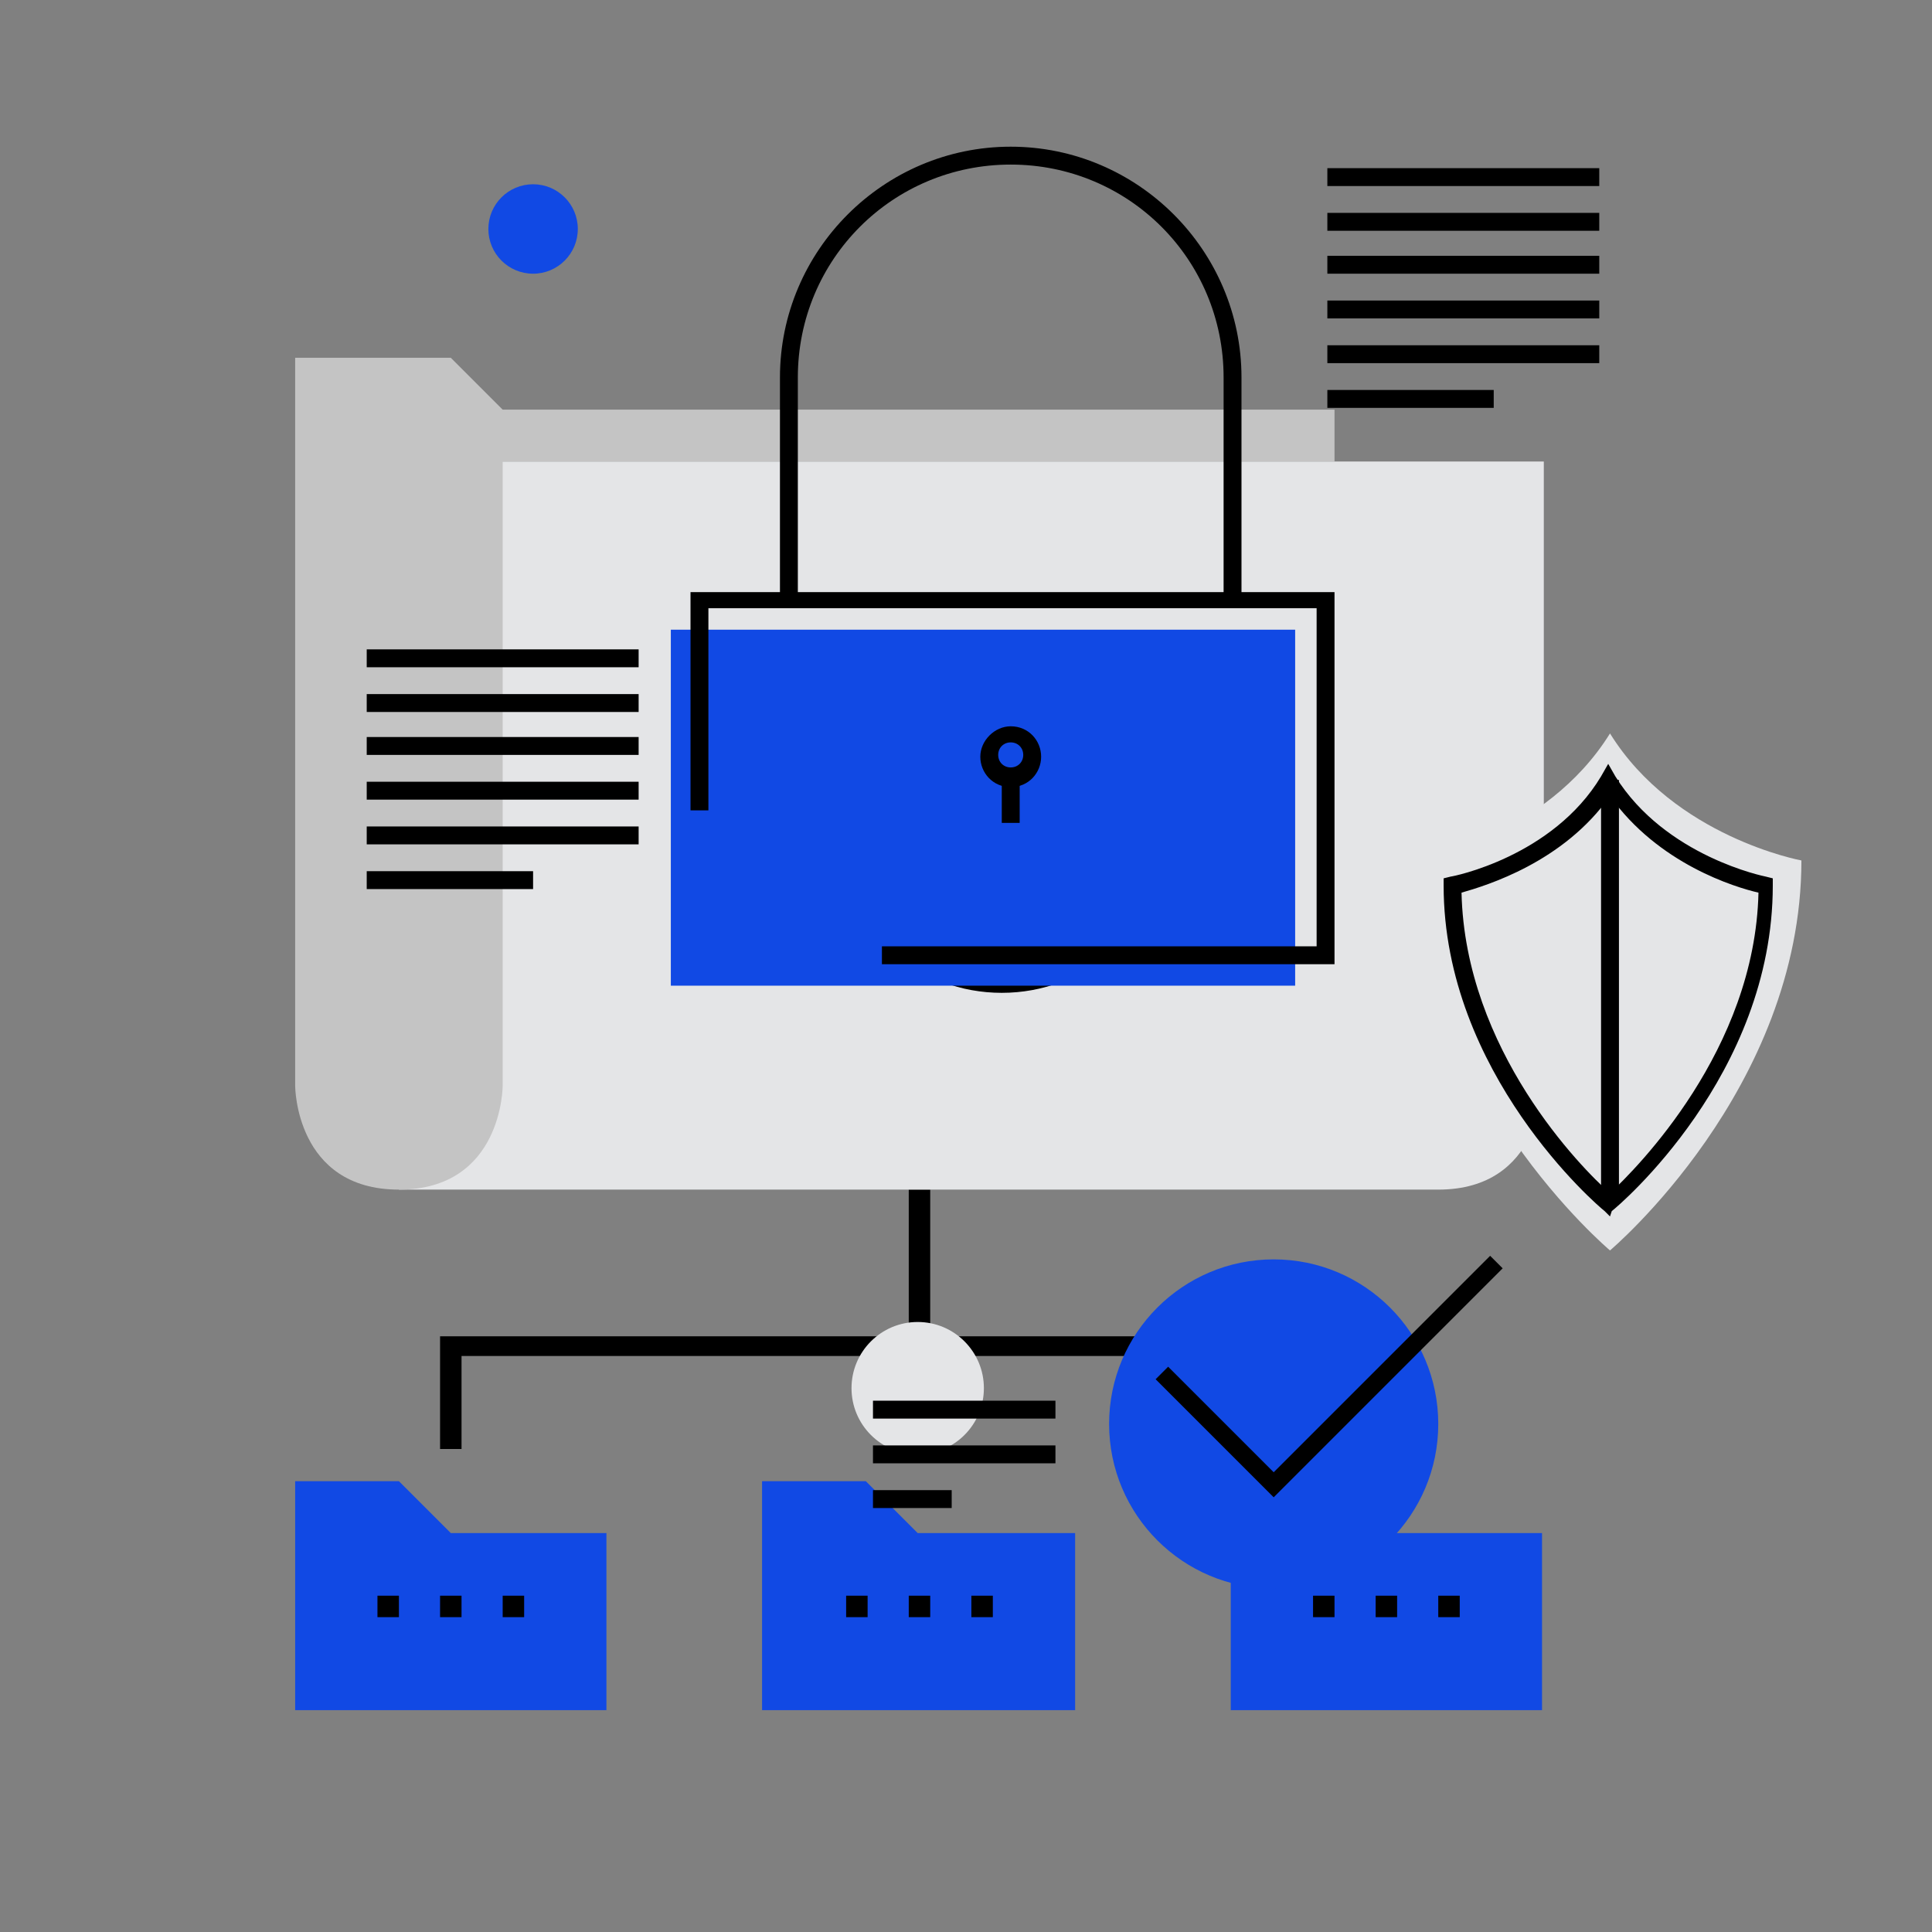 <?xml version="1.0" encoding="utf-8"?>
<!-- Generator: Adobe Illustrator 23.0.1, SVG Export Plug-In . SVG Version: 6.00 Build 0)  -->
<svg version="1.1" id="Layer_1" xmlns="http://www.w3.org/2000/svg" xmlns:xlink="http://www.w3.org/1999/xlink" x="0px" y="0px"
	 viewBox="0 0 108 108" style="enable-background:new 0 0 108 108;" xml:space="preserve">
<rect x="0" y="0" width="108" height="108" fill="#808080" stroke="none"/>
<style type="text/css">
	.st0{fill:#E4E5E7;}
	.st1{fill:#C4C4C4;}
	.st2{fill:#1149E4;}
	.st3{fill:#98A0A7;}
	.st4{fill:#D1D1D1;}
	.st5{fill:none;stroke:#000000;stroke-miterlimit:10;}
	.st6{fill:#93A9C3;}
	.st7{fill:#1149E4;stroke:#000000;stroke-miterlimit:10;}
	.st8{fill:#F1F2F2;}
	.st9{fill:#414042;}
	.st10{fill:none;stroke:#000000;stroke-miterlimit:10;stroke-dasharray:1.954,1.954;}
	.st11{fill:#1B4FE0;}
	.st12{fill:#FFFFFF;}
	.st13{fill:none;stroke:#000000;stroke-miterlimit:10;stroke-dasharray:2;}
	.st14{fill:#E6E7E8;}
</style>
<g>
	<polygon points="78.1,81 76.9,81 76.9,75.8 25.8,75.8 25.8,81 24.6,81 24.6,74.7 78.1,74.7 	"/>
</g>
<g>
	<rect x="50.8" y="66.5" width="1.2" height="14.5"/>
</g>
<g>
	<path class="st0" d="M80.4,66.5H22.3V25.8h64v34.9C86.2,60.7,86.2,66.5,80.4,66.5z"/>
</g>
<g>
	<path class="st1" d="M74.6,25.8v-2.9H28.1L25.2,20h-8.7v40.7c0,0,0,5.8,5.8,5.8s5.8-5.8,5.8-5.8V25.8H74.6z"/>
</g>
<g>
	<g>
		<path d="M56,55.5c-4.6,0-8.4-3.3-9.2-7.8l1.1-0.2c0.7,3.9,4,6.8,8,6.8s7.4-2.9,8-6.8l1.1,0.2C64.4,52.2,60.6,55.5,56,55.5z"/>
	</g>
	<g>
		<path d="M64,44.8c-0.7-3.9-4-6.8-8-6.8s-7.4,2.9-8,6.8l-1.1-0.2c0.8-4.5,4.6-7.8,9.2-7.8s8.4,3.3,9.2,7.8L64,44.8z"/>
	</g>
	<g>
		<polygon points="64.9,45.5 61.8,43.9 62.3,42.9 64.4,43.9 65.4,41.8 66.4,42.4 		"/>
	</g>
	<g>
		<polygon points="46.6,50.5 45.6,49.9 47.2,46.8 50.3,48.4 49.7,49.5 47.7,48.4 		"/>
	</g>
</g>
<g>
	<polygon class="st2" points="16.5,82.8 16.5,95.6 33.9,95.6 33.9,85.7 25.2,85.7 22.3,82.8 	"/>
</g>
<g>
	<polygon class="st2" points="42.6,82.8 42.6,95.6 60.1,95.6 60.1,85.7 51.3,85.7 48.4,82.8 	"/>
</g>
<g>
	<polygon class="st2" points="68.8,82.8 68.8,95.6 86.2,95.6 86.2,85.7 77.5,85.7 74.6,82.8 	"/>
</g>
<g>
	<g>
		<rect x="21.1" y="89.2" width="1.2" height="1.2"/>
	</g>
	<g>
		<rect x="28.1" y="89.2" width="1.2" height="1.2"/>
	</g>
	<g>
		<rect x="24.6" y="89.2" width="1.2" height="1.2"/>
	</g>
</g>
<g>
	<g>
		<rect x="47.3" y="89.2" width="1.2" height="1.2"/>
	</g>
	<g>
		<rect x="54.3" y="89.2" width="1.2" height="1.2"/>
	</g>
	<g>
		<rect x="50.8" y="89.2" width="1.2" height="1.2"/>
	</g>
</g>
<g>
	<g>
		<rect x="73.4" y="89.2" width="1.2" height="1.2"/>
	</g>
	<g>
		<rect x="80.4" y="89.2" width="1.2" height="1.2"/>
	</g>
	<g>
		<rect x="76.9" y="89.2" width="1.2" height="1.2"/>
	</g>
</g>
<rect id="XMLID_748_" x="244.3" y="-91.6" class="st3" width="31.7" height="55.7"/>
<rect id="XMLID_746_" x="247.2" y="-86.4" class="st4" width="26" height="45.3"/>
<line id="XMLID_740_" class="st5" x1="256.7" y1="-88.9" x2="263.6" y2="-88.9"/>
<line id="XMLID_739_" class="st5" x1="264.9" y1="-88.9" x2="264.3" y2="-88.9"/>
<g id="XMLID_21_">
	<path id="XMLID_207_" class="st5" d="M226.2-58c-4.3,0-4.1,3.5-4.1,7.9v1.7c0,4.3,3.5,7.9,7.9,7.9l0,0c4.3,0,7.9-3.5,7.9-7.9v-1.7
		c0-4.3,0.2-7.9-4.1-7.9h0.5"/>
	<g id="XMLID_206_">
		<path id="XMLID_213_" class="st6" d="M238.7-48.4h-1.8v-2.4c0-2.5,0-4.7-1-5.6c-0.5-0.5-1.2-0.7-2.3-0.7v-1.8h0.5
			c1.3,0.1,2.3,0.5,3,1.2c1.5,1.5,1.5,4,1.5,6.9L238.7-48.4z"/>
	</g>
	<g id="XMLID_205_">
		<path id="XMLID_210_" class="st6" d="M223-48.4h-1.8v-2.3c0-2.9,0-5.4,1.5-6.9c0.8-0.8,2-1.2,3.5-1.2v1.7c-1.1,0-1.8,0.2-2.3,0.7
			c-1,1-1,3.1-1,5.6L223-48.4z"/>
	</g>
	<g id="XMLID_204_">
		<path id="XMLID_209_" class="st7" d="M238.4-48.4h-1.2c-0.2,0-0.3-0.1-0.3-0.3v-2.1c0-2.5,0-4.7-1-5.6c-0.4-0.4-1.1-0.7-2-0.7
			c-0.2,0-0.3-0.1-0.3-0.3v-1.5h0.5c1.3,0.1,2.3,0.5,3,1.2c1.5,1.5,1.5,4,1.5,6.9v2C238.7-48.5,238.6-48.4,238.4-48.4z"/>
	</g>
	<g id="XMLID_203_">
		<path id="XMLID_198_" class="st7" d="M222.7-48.4h-1.2c-0.2,0-0.3-0.1-0.3-0.3v-2c0-2.9,0-5.4,1.5-6.9c0.8-0.8,1.8-1.2,3.2-1.2
			c0.2,0,0.3,0.1,0.3,0.3v1.2c0,0.2-0.1,0.3-0.3,0.3c-0.9,0-1.5,0.3-2,0.7c-1,1-1,3.1-1,5.6v2.1C223-48.5,222.9-48.4,222.7-48.4z"/>
	</g>
	<path id="XMLID_202_" class="st8" d="M262.6-62.1c0,2.2-1.8,3.9-3.9,3.9c-2.2,0-3.9-1.8-3.9-3.9c0-2.2,1.8-3.9,3.9-3.9
		C260.9-66,262.6-64.3,262.6-62.1z"/>
	<path id="XMLID_201_" class="st5" d="M262.6-62.1c0,2.2-1.8,3.9-3.9,3.9c-2.2,0-3.9-1.8-3.9-3.9c0-2.2,1.8-3.9,3.9-3.9
		C260.9-66,262.6-64.3,262.6-62.1z"/>
	<path id="XMLID_200_" class="st9" d="M260.2-62.1c0,0.8-0.7,1.5-1.5,1.5s-1.5-0.7-1.5-1.5s0.7-1.5,1.5-1.5S260.2-62.9,260.2-62.1z"
		/>
	<path id="XMLID_199_" class="st5" d="M230-40.5L230-40.5c0,2.6,2.1,4.6,4.6,4.6h3c2.6,0,4.6-2.1,4.6-4.6v-17.1
		c0-2.6,2.1-4.6,4.6-4.6h8.1"/>
	<g id="XMLID_255_">
		<g id="XMLID_226_">
			<circle id="XMLID_227_" class="st10" cx="258.7" cy="-62.2" r="9.5"/>
		</g>
	</g>
	<path id="XMLID_193_" class="st8" d="M229-58c0,1.2-1,2.2-2.2,2.2s-1.2-4.4,0-4.4C228-60.1,229-59.2,229-58z"/>
	<path id="XMLID_191_" class="st5" d="M229-58c0,1.2-1,2.2-2.2,2.2s-1.2-4.4,0-4.4C228-60.1,229-59.2,229-58z"/>
	<path id="XMLID_189_" class="st8" d="M230.6-58c0,1.2,1,2.2,2.2,2.2s1.2-4.4,0-4.4C231.6-60.1,230.6-59.2,230.6-58z"/>
	<path id="XMLID_188_" class="st5" d="M230.6-58c0,1.2,1,2.2,2.2,2.2s1.2-4.4,0-4.4C231.6-60.1,230.6-59.2,230.6-58z"/>
</g>
<g id="XMLID_13_">
	<path id="XMLID_340_" class="st11" d="M237.7-83.5c-4.1-4.1-4.1-10.7,0-14.8c4.1-4.1,10.7-4.1,14.8,0c3.5,3.5,4,9,1.4,13l3,6.2
		c0.1,0.2-0.1,0.3-0.3,0.2l-6.1-3.1C246.5-79.5,241.2-80,237.7-83.5z"/>
	<line id="XMLID_272_" class="st5" x1="244.9" y1="-104.7" x2="244.9" y2="-102.3"/>
	<line id="XMLID_247_" class="st5" x1="241.6" y1="-103" x2="241.9" y2="-101.8"/>
	<line id="XMLID_246_" class="st5" x1="238" y1="-102.7" x2="239.2" y2="-100.6"/>
	<line id="XMLID_244_" class="st5" x1="236" y1="-99.6" x2="236.9" y2="-98.7"/>
	<line id="XMLID_243_" class="st5" x1="233" y1="-97.6" x2="235.1" y2="-96.3"/>
	<line id="XMLID_242_" class="st5" x1="232.8" y1="-93.9" x2="234" y2="-93.6"/>
	<line id="XMLID_241_" class="st5" x1="231.3" y1="-90.6" x2="233.7" y2="-90.6"/>
	<line id="XMLID_240_" class="st5" x1="233" y1="-87.4" x2="234.2" y2="-87.7"/>
	<line id="XMLID_239_" class="st5" x1="233.2" y1="-83.7" x2="235.4" y2="-85"/>
	<line id="XMLID_238_" class="st5" x1="236.4" y1="-81.8" x2="237.2" y2="-82.6"/>
	<line id="XMLID_237_" class="st5" x1="238.4" y1="-78.7" x2="239.6" y2="-80.9"/>
	<line id="XMLID_236_" class="st5" x1="242.1" y1="-78.6" x2="242.4" y2="-79.8"/>
	<line id="XMLID_235_" class="st5" x1="245.4" y1="-77" x2="245.4" y2="-79.5"/>
	<line id="XMLID_234_" class="st5" x1="248.6" y1="-78.7" x2="248.3" y2="-79.9"/>
	<line id="XMLID_233_" class="st5" x1="257.4" y1="-87.8" x2="256.2" y2="-88.2"/>
	<line id="XMLID_231_" class="st5" x1="258.9" y1="-91.1" x2="256.5" y2="-91.1"/>
	<line id="XMLID_230_" class="st5" x1="257.2" y1="-94.4" x2="256" y2="-94.1"/>
	<line id="XMLID_229_" class="st5" x1="257" y1="-98" x2="254.8" y2="-96.8"/>
	<line id="XMLID_224_" class="st5" x1="253.8" y1="-100" x2="253" y2="-99.1"/>
	<line id="XMLID_223_" class="st5" x1="251.8" y1="-103" x2="250.6" y2="-100.9"/>
	<line id="XMLID_222_" class="st5" x1="248.1" y1="-103.1" x2="247.8" y2="-101.9"/>
	<polygon id="XMLID_221_" class="st12" points="249.3,-92.2 246.7,-92.2 246.7,-94.8 243,-94.8 243,-92.2 240.4,-92.2 240.4,-88.5 
		243,-88.5 243,-85.9 246.7,-85.9 246.7,-88.5 249.3,-88.5 	"/>
</g>
<path id="XMLID_648_" class="st5" d="M236.7-109.7c0,0.5-0.4,0.9-0.9,0.9s-0.9-0.4-0.9-0.9s0.4-0.9,0.9-0.9S236.7-110.2,236.7-109.7
	z"/>
<path id="XMLID_636_" class="st5" d="M292.1-72.5c0,0.5-0.4,0.9-0.9,0.9s-0.9-0.4-0.9-0.9s0.4-0.9,0.9-0.9S292.1-73,292.1-72.5z"/>
<g id="XMLID_626_">
	<line id="XMLID_629_" class="st5" x1="282.3" y1="-94.1" x2="269.4" y2="-94.1"/>
	<line id="XMLID_628_" class="st5" x1="267.8" y1="-94.1" x2="268.9" y2="-94.1"/>
	<line id="XMLID_627_" class="st5" x1="266.1" y1="-94.1" x2="267.2" y2="-94.1"/>
</g>
<g id="XMLID_573_">
	<line id="XMLID_582_" class="st5" x1="294.5" y1="-80.6" x2="296.4" y2="-80.6"/>
	<line id="XMLID_575_" class="st5" x1="295.5" y1="-79.6" x2="295.5" y2="-81.5"/>
</g>
<g id="XMLID_540_">
	<line id="XMLID_543_" class="st5" x1="230.2" y1="-97.6" x2="232.1" y2="-97.6"/>
	<line id="XMLID_541_" class="st5" x1="231.1" y1="-96.6" x2="231.1" y2="-98.5"/>
</g>
<g id="XMLID_415_">
	<line id="XMLID_417_" class="st5" x1="259.2" y1="-108.3" x2="261.1" y2="-108.3"/>
	<line id="XMLID_416_" class="st5" x1="260.1" y1="-107.4" x2="260.1" y2="-109.3"/>
</g>
<polygon id="XMLID_309_" class="st2" points="248.4,-112.3 247.2,-114.3 248.4,-116.3 250.7,-116.3 251.9,-114.3 250.7,-112.3 "/>
<polygon id="XMLID_308_" class="st5" points="247.5,-110.5 246.3,-112.5 247.5,-114.5 249.8,-114.5 251,-112.5 249.8,-110.5 "/>
<path id="XMLID_307_" class="st2" d="M289.5-88.4c0,1.2-1,2.2-2.2,2.2c-1.2,0-2.2-1-2.2-2.2c0-1.2,1-2.2,2.2-2.2
	C288.5-90.6,289.5-89.6,289.5-88.4z"/>
<circle id="XMLID_306_" class="st2" cx="265.2" cy="-103.5" r="1.3"/>
<path id="XMLID_294_" class="st5" d="M288.6-89.5c0,1.2-1,2.2-2.2,2.2c-1.2,0-2.2-1-2.2-2.2c0-1.2,1-2.2,2.2-2.2
	C287.6-91.7,288.6-90.7,288.6-89.5z"/>
<path id="XMLID_293_" class="st13" d="M228.1-90.3c0,2.2-1.8,3.9-3.9,3.9c-2.2,0-3.9-1.8-3.9-3.9c0-2.2,1.8-3.9,3.9-3.9
	C226.4-94.3,228.1-92.5,228.1-90.3z"/>
<rect id="XMLID_287_" x="222.2" y="-107.9" transform="matrix(0.707 -0.707 0.707 0.707 140.98 126.481)" class="st2" width="1.9" height="1.9"/>
<rect id="XMLID_286_" x="282" y="-74.8" transform="matrix(0.707 -0.707 0.707 0.707 135.079 178.454)" class="st2" width="1.9" height="1.9"/>
<g id="XMLID_22_">
	<path id="XMLID_412_" class="st11" d="M299.5-39.7v-10.7c0-6.3-5.1-11.4-11.4-11.4l0,0c-6.3,0-11.4,5.1-11.4,11.4v10.7
		C276.7-39.7,299.5-39.7,299.5-39.7z"/>
	<path id="XMLID_31_" class="st5" d="M297.3-47.7v-2.8c0-5-4.1-9.2-9.2-9.2l0,0"/>
	<rect id="XMLID_30_" x="275.1" y="-40.5" class="st12" width="26.2" height="4.6"/>
	<rect id="XMLID_440_" x="275.1" y="-38.2" class="st14" width="26.2" height="2.3"/>
	<rect id="XMLID_414_" x="275.1" y="-40.5" class="st5" width="26.2" height="4.6"/>
	<polygon id="XMLID_28_" class="st12" points="293.3,-51.3 290.6,-51.3 290.6,-54 286.5,-54 286.5,-51.3 283.8,-51.3 283.8,-47.2 
		286.5,-47.2 286.5,-44.5 290.6,-44.5 290.6,-47.2 293.3,-47.2 	"/>
	<line id="XMLID_420_" class="st5" x1="288.1" y1="-65.3" x2="288.1" y2="-62.8"/>
	<line id="XMLID_419_" class="st5" x1="291.1" y1="-66.7" x2="290.2" y2="-62.6"/>
	<line id="XMLID_422_" class="st5" x1="293.2" y1="-64.4" x2="292.3" y2="-62.1"/>
	<line id="XMLID_423_" class="st5" x1="296.5" y1="-64.6" x2="294.3" y2="-61.1"/>
	<line id="XMLID_424_" class="st5" x1="297.7" y1="-61.8" x2="296.1" y2="-59.9"/>
	<line id="XMLID_425_" class="st5" x1="300.9" y1="-61.2" x2="297.6" y2="-58.3"/>
	<line id="XMLID_436_" class="st5" x1="301" y1="-57.8" x2="298.8" y2="-56.6"/>
	<line id="XMLID_27_" class="st5" x1="303.5" y1="-56" x2="299.7" y2="-54.6"/>
	<line id="XMLID_25_" class="st5" x1="302.7" y1="-52.9" x2="300.3" y2="-52.5"/>
	<line id="XMLID_24_" class="st5" x1="304.5" y1="-50.3" x2="300.4" y2="-50.3"/>
	<line id="XMLID_462_" class="st5" x1="271.6" y1="-50.8" x2="275.7" y2="-50.8"/>
	<line id="XMLID_463_" class="st5" x1="273.5" y1="-53.4" x2="276" y2="-52.9"/>
	<line id="XMLID_464_" class="st5" x1="272.7" y1="-56.9" x2="276.6" y2="-55"/>
	<line id="XMLID_465_" class="st5" x1="275.4" y1="-58.3" x2="277.6" y2="-56.9"/>
	<line id="XMLID_466_" class="st5" x1="275.7" y1="-61.8" x2="278.9" y2="-58.7"/>
	<line id="XMLID_467_" class="st5" x1="278.9" y1="-62.1" x2="280.4" y2="-60.2"/>
	<line id="XMLID_468_" class="st5" x1="280.4" y1="-65.1" x2="282.3" y2="-61.4"/>
	<line id="XMLID_469_" class="st5" x1="283.5" y1="-64.6" x2="284.3" y2="-62.2"/>
	<line id="XMLID_23_" class="st5" x1="285.9" y1="-66.7" x2="286.2" y2="-62.7"/>
</g>
<g>
	<g>
		<rect x="20.5" y="36.3" width="15.2" height="1"/>
	</g>
	<g>
		<rect x="20.5" y="38.8" width="15.2" height="1"/>
	</g>
	<g>
		<rect x="20.5" y="41.2" width="15.2" height="1"/>
	</g>
	<g>
		<rect x="20.5" y="43.7" width="15.2" height="1"/>
	</g>
	<g>
		<rect x="20.5" y="46.2" width="15.2" height="1"/>
	</g>
	<g>
		<rect x="20.5" y="48.7" width="9.3" height="1"/>
	</g>
</g>
<g>
	<g>
		<rect x="74.2" y="9.4" width="15.2" height="1"/>
	</g>
	<g>
		<rect x="74.2" y="11.9" width="15.2" height="1"/>
	</g>
	<g>
		<rect x="74.2" y="14.3" width="15.2" height="1"/>
	</g>
	<g>
		<rect x="74.2" y="16.8" width="15.2" height="1"/>
	</g>
	<g>
		<rect x="74.2" y="19.3" width="15.2" height="1"/>
	</g>
	<g>
		<rect x="74.2" y="21.8" width="9.3" height="1"/>
	</g>
</g>
<g>
	<circle class="st2" cx="71.2" cy="79.6" r="9.2"/>
</g>
<g>
	<polygon points="71.2,83.7 64.6,77.1 65.3,76.4 71.2,82.3 83.3,70.2 84,70.9 	"/>
</g>
<g>
	<g>
		<g>
			<rect x="37.5" y="35.2" class="st2" width="34.9" height="19.9"/>
		</g>
	</g>
	<g>
		<path d="M69.4,33.6h-1V21.1c0-6.6-5.3-11.9-11.9-11.9c-6.6,0-11.9,5.3-11.9,11.9v12.4h-1V21.1c0-7.1,5.8-12.9,12.9-12.9
			c7.1,0,12.9,5.8,12.9,12.9V33.6z"/>
	</g>
	<g>
		<g>
			<polygon points="74.6,53.9 49.3,53.9 49.3,52.9 73.6,52.9 73.6,34 39.6,34 39.6,45.3 38.6,45.3 38.6,33.1 74.6,33.1 			"/>
		</g>
		<g>
			<path d="M56.5,44c-1,0-1.7-0.8-1.7-1.7s0.8-1.7,1.7-1.7c1,0,1.7,0.8,1.7,1.7S57.5,44,56.5,44z M56.5,41.5c-0.4,0-0.7,0.3-0.7,0.7
				s0.3,0.7,0.7,0.7c0.4,0,0.7-0.3,0.7-0.7S56.9,41.5,56.5,41.5z"/>
		</g>
		<g>
			<rect x="56" y="43.5" width="1" height="2.5"/>
		</g>
	</g>
</g>
<g>
	<g>
		<g>
			<path class="st0" d="M90,41c3.6,5.8,10.7,7.1,10.7,7.1c0,12.8-10.7,21.8-10.7,21.8s-10.7-9-10.7-21.8C79.3,48.1,86.4,46.8,90,41z
				"/>
		</g>
	</g>
	<g>
		<g>
			<path d="M90,68l-0.3-0.3c-0.4-0.3-9-7.7-9-18.2v-0.4l0.4-0.1c0.1,0,5.7-1.1,8.4-5.6l0.4-0.7l0.4,0.7c2.8,4.5,8.4,5.6,8.4,5.6
				l0.4,0.1l0,0.4c0,10.6-8.6,17.9-9,18.2L90,68z M81.7,49.9c0.2,8.8,6.7,15.4,8.3,16.8c1.5-1.4,8.1-8,8.3-16.8
				c-1.3-0.3-5.6-1.6-8.3-5.4C87.4,48.2,83.1,49.5,81.7,49.9z"/>
		</g>
	</g>
	<g>
		<rect x="89.5" y="43.6" width="1" height="23.7"/>
	</g>
</g>
<g>
	<circle class="st2" cx="29.8" cy="12.8" r="2.5"/>
</g>
<g>
	<circle class="st0" cx="51.3" cy="77.6" r="3.7"/>
</g>
<g>
	<g>
		<rect x="48.8" y="78.3" width="10.2" height="1"/>
	</g>
	<g>
		<rect x="48.8" y="80.8" width="10.2" height="1"/>
	</g>
	<g>
		<rect x="48.8" y="83.3" width="4.4" height="1"/>
	</g>
</g>
</svg>
